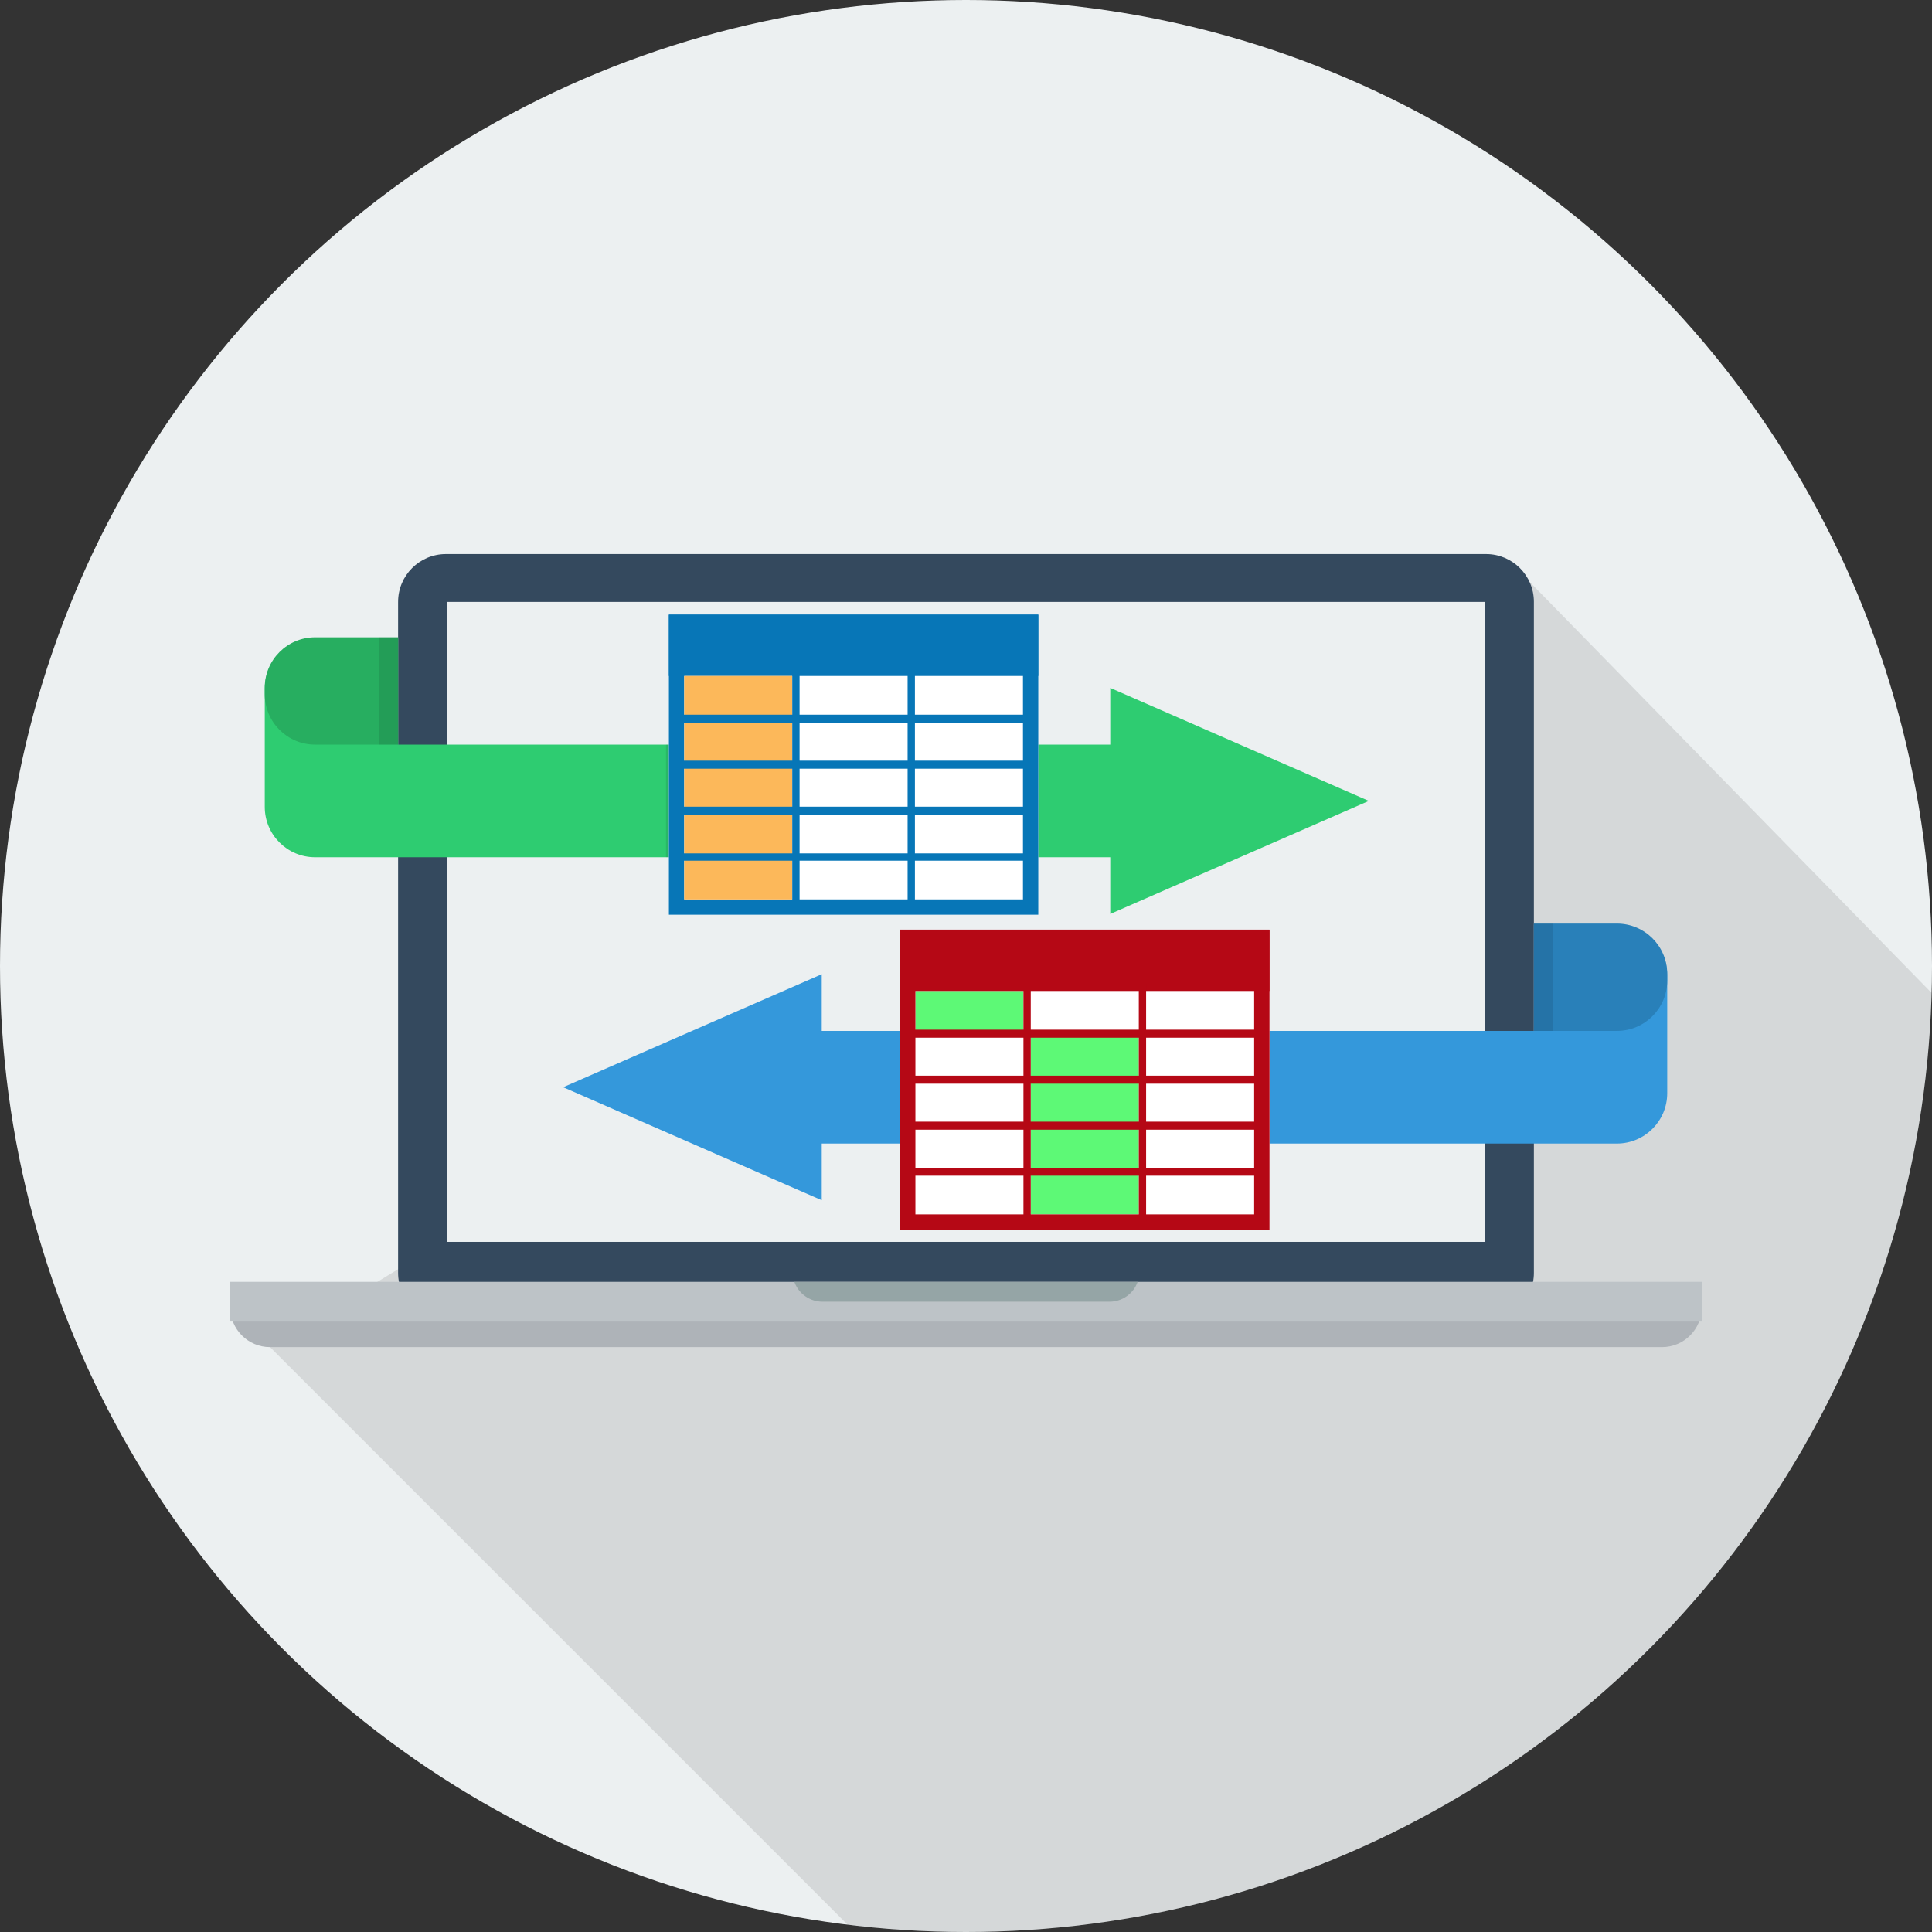 <?xml version="1.0" encoding="utf-8"?>
<!-- Generator: Adobe Illustrator 16.2.0, SVG Export Plug-In . SVG Version: 6.00 Build 0)  -->
<!DOCTYPE svg PUBLIC "-//W3C//DTD SVG 1.1//EN" "http://www.w3.org/Graphics/SVG/1.1/DTD/svg11.dtd">
<svg version="1.1" id="Online_Transaction" xmlns="http://www.w3.org/2000/svg" xmlns:xlink="http://www.w3.org/1999/xlink" x="0px"
	 y="0px" width="512px" height="512px" viewBox="0 0 512 512" enable-background="new 0 0 512 512" xml:space="preserve">
<rect x="0" y="0" width="512" height="512" fill="#333333" stroke="none"/>
<circle id="Background" fill="#ECF0F1" cx="256" cy="256" r="256"/>
<path id="Shadow_1_" opacity="0.1" enable-background="new    " d="M511.896,263.136L405.313,154.148L71.55,356.998l153.087,153.088
	c10.293,1.257,20.772,1.916,31.405,1.914C395.025,511.977,508.117,401.2,511.896,263.136z"/>
<g>
	<path fill="#34495E" d="M393.831,349.986H118.169c-6.996,0-12.667-5.67-12.667-12.666V159.498c0-6.996,5.671-12.667,12.667-12.667
		h275.662c6.995,0,12.666,5.671,12.666,12.667V337.32C406.497,344.316,400.826,349.986,393.831,349.986z"/>
	<path fill="#AEB3B8" d="M440.45,356.998H71.55c-5.813,0-10.526-4.713-10.526-10.525l0,0h389.953l0,0
		C450.977,352.285,446.264,356.998,440.45,356.998z"/>
	<rect x="118.448" y="159.515" fill="#ECF0F1" width="275.104" height="169.596"/>
	<rect x="61.023" y="339.705" fill="#BDC3C7" width="389.953" height="10.525"/>
	<path fill="#95A5A6" d="M210.51,339.705c1.096,3.064,4.017,5.263,7.459,5.263h76.063c3.441,0,6.362-2.196,7.459-5.263H210.51z"/>
</g>
<g>
	<polygon fill="#3498DB" points="217.771,258.173 149.248,288.124 217.771,318.075 	"/>
	<path fill="#3498DB" d="M406.497,273.198v-28.106h21.995c7.368,0,13.341,5.973,13.341,13.342v14.765v1.745v14.766
		c0,7.368-5.973,13.341-13.341,13.341H196.833v-29.852H406.497z"/>
	<path fill="#2980B9" d="M406.497,244.759h21.995c7.368,0,13.341,5.973,13.341,13.341v1.758c0,7.367-5.973,13.341-13.341,13.341
		h-21.995V244.759z"/>
	<rect x="406.497" y="244.759" opacity="0.1" enable-background="new    " width="5.003" height="28.439"/>
</g>
<g>
	<polygon fill="#2ECC71" points="294.229,182.303 362.752,212.253 294.229,242.205 	"/>
	<path fill="#2ECC71" d="M105.502,197.328v-28.106H83.507c-7.368,0-13.341,5.973-13.341,13.341v14.765v1.746v14.765
		c0,7.368,5.973,13.341,13.341,13.341h231.66v-29.852H105.502z"/>
	<path fill="#27AE60" d="M105.502,168.889H83.507c-7.368,0-13.341,5.973-13.341,13.341v1.757c0,7.368,5.973,13.341,13.341,13.341
		h21.995V168.889z"/>
	<rect x="100.5" y="168.889" opacity="0.1" enable-background="new    " width="5.002" height="28.439"/>
</g>
<rect x="176.5" y="197.328" opacity="0.1" enable-background="new    " width="97.711" height="29.852"/>
<g>
	<g>
		<rect x="177.26" y="162.889" fill="#FFFFFF" width="97.9" height="79.52"/>
	</g>
	<g>
		<path fill="#0776B7" d="M271.098,166.953v71.393h-89.773v-71.393H271.098 M275.16,162.889h-97.9v79.52h97.9V162.889
			L275.16,162.889z"/>
	</g>
	<rect x="177.26" y="162.889" fill="#0776B7" width="97.9" height="16.252"/>
	<rect x="181.324" y="179.141" fill="#FCB85A" width="28.634" height="59.204"/>
	<rect x="209.958" y="177.206" fill="#0776B7" width="1.935" height="63.074"/>
	<rect x="240.527" y="177.206" fill="#0776B7" width="1.935" height="63.074"/>
	<rect x="179.389" y="189.396" fill="#0776B7" width="93.643" height="2.128"/>
	<rect x="179.389" y="201.584" fill="#0776B7" width="93.643" height="2.129"/>
	<rect x="179.389" y="213.774" fill="#0776B7" width="93.643" height="2.127"/>
	<rect x="179.389" y="226.156" fill="#0776B7" width="93.643" height="1.935"/>
</g>
<g>
	<rect x="238.528" y="246.365" fill="#FFFFFF" width="97.9" height="79.519"/>
</g>
<rect x="273.161" y="273.447" fill="#5DF976" width="28.634" height="48.373"/>
<rect x="242.592" y="262.617" fill="#5DF976" width="28.634" height="11.453"/>
<g>
	<path fill="#B50815" d="M332.365,250.428v71.394h-89.773v-71.394H332.365 M336.428,246.365h-97.9v79.519h97.9V246.365
		L336.428,246.365z"/>
</g>
<rect x="238.528" y="246.365" fill="#B50815" width="97.9" height="16.252"/>
<rect x="271.226" y="260.682" fill="#B50815" width="1.935" height="63.073"/>
<rect x="301.795" y="260.682" fill="#B50815" width="1.936" height="63.073"/>
<rect x="240.656" y="272.871" fill="#B50815" width="93.643" height="2.129"/>
<rect x="240.656" y="285.061" fill="#B50815" width="93.643" height="2.128"/>
<rect x="240.656" y="297.25" fill="#B50815" width="93.643" height="2.128"/>
<rect x="240.656" y="309.632" fill="#B50815" width="93.643" height="1.936"/>
</svg>
